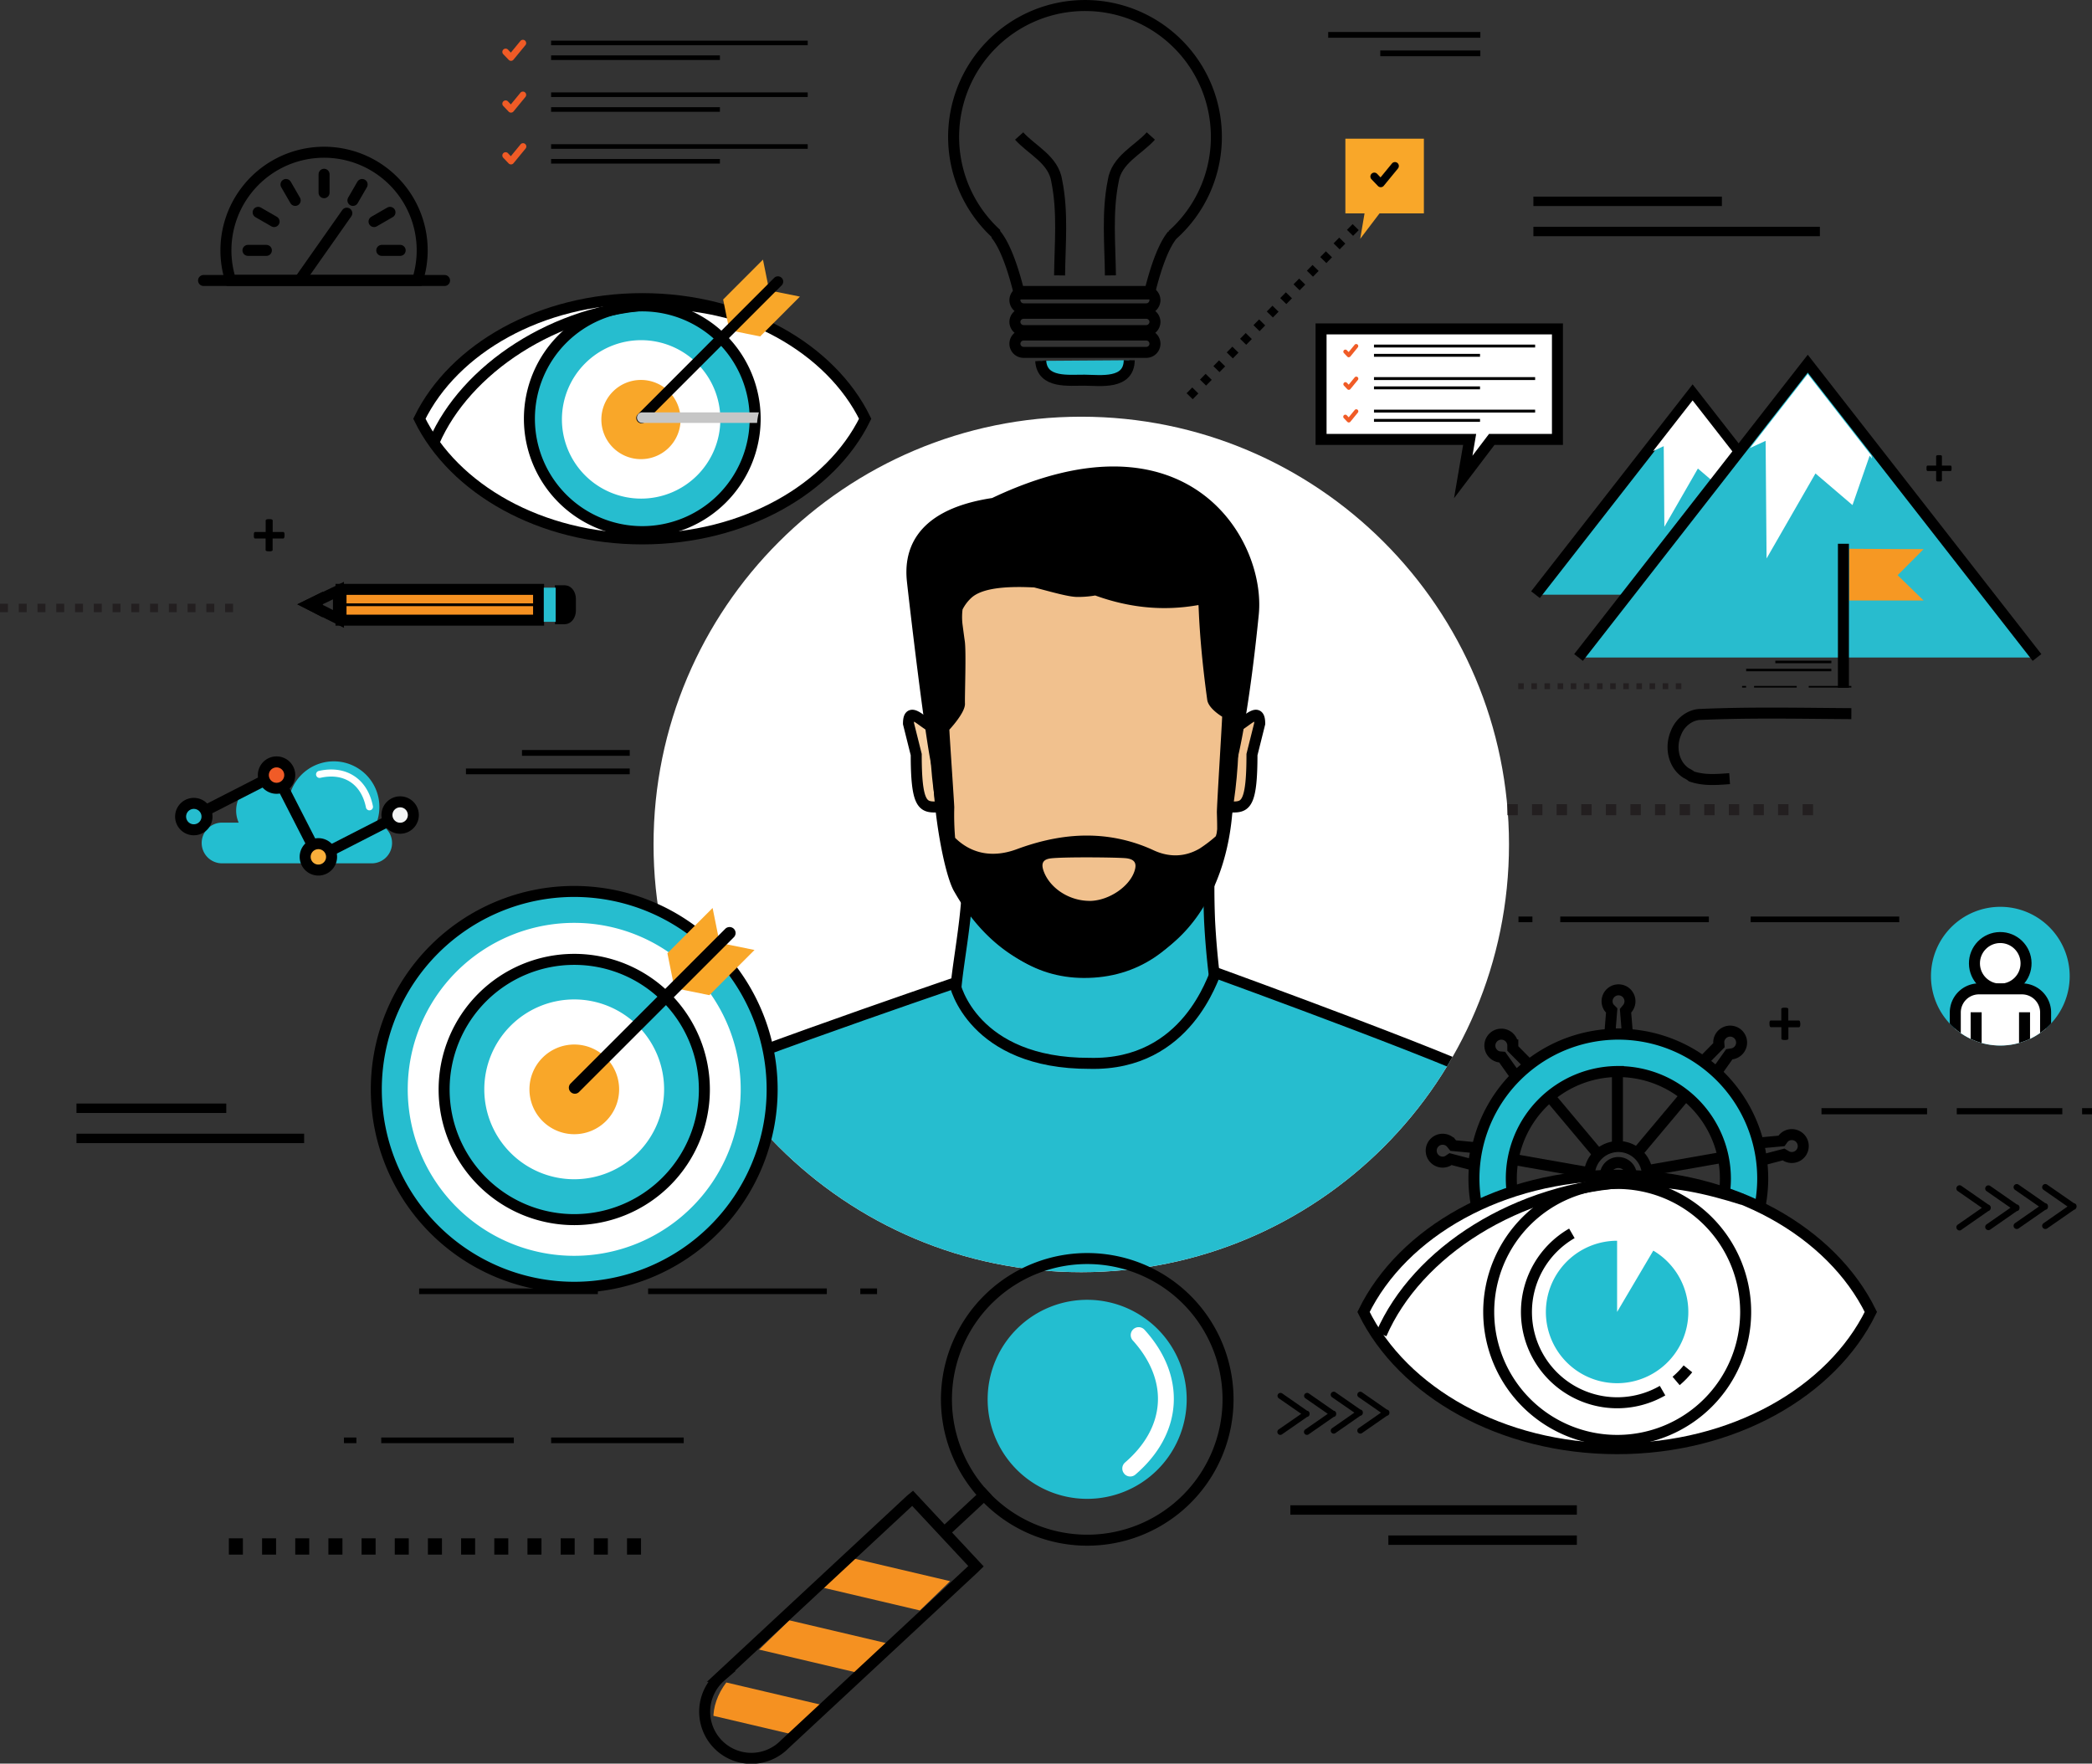 <svg xmlns="http://www.w3.org/2000/svg" xmlns:xlink="http://www.w3.org/1999/xlink" viewBox="0 0 950.76 801.5"><rect x="0" y="0" width="950.76" height="801.5" fill="#333333" stroke="none"/><defs><style>.cls-1,.cls-17,.cls-24{fill:#fff;}.cls-14,.cls-15,.cls-16,.cls-2,.cls-27{fill:none;}.cls-23,.cls-3{fill:#23bed0;}.cls-4{isolation:isolate;}.cls-5{clip-path:url(#clip-path);}.cls-11,.cls-13,.cls-19,.cls-30,.cls-6,.cls-9{fill:#26bdcf;}.cls-11,.cls-13,.cls-14,.cls-15,.cls-16,.cls-17,.cls-19,.cls-20,.cls-21,.cls-22,.cls-23,.cls-24,.cls-27,.cls-28,.cls-29,.cls-33,.cls-6,.cls-7,.cls-8,.cls-9{stroke:#000;stroke-width:5px;}.cls-6{stroke-linecap:square;}.cls-14,.cls-6,.cls-9{stroke-linejoin:bevel;}.cls-7{fill:#f7d0a2;}.cls-11,.cls-15,.cls-17,.cls-23,.cls-28,.cls-33,.cls-7,.cls-8{stroke-miterlimit:10;}.cls-8{fill:#f1c18e;}.cls-10,.cls-28{fill:#231f20;}.cls-12{fill:#f9a729;}.cls-16,.cls-19,.cls-20,.cls-21,.cls-22,.cls-27,.cls-29{stroke-linecap:round;}.cls-16,.cls-19,.cls-20,.cls-21,.cls-22{stroke-linejoin:round;}.cls-18{fill:#f05b26;}.cls-20{fill:#f05b27;}.cls-21{fill:#faaf3b;}.cls-22{fill:#f3f4f4;}.cls-25{clip-path:url(#clip-path-2);}.cls-26,.cls-29{fill:#f59121;}.cls-31{fill:#c6c6c6;mix-blend-mode:multiply;}.cls-32{clip-path:url(#clip-path-3);}.cls-33{fill:#28bcce;}.cls-34{fill:#f69823;}</style><clipPath id="clip-path" transform="translate(-125.62 -175)"><path class="cls-1" d="M811.42,558.77c0,107.36-87,194.39-194.39,194.39s-194.39-87-194.39-194.39,87-194.39,194.39-194.39S811.42,451.41,811.42,558.77Z"/></clipPath><clipPath id="clip-path-2" transform="translate(-125.62 -175)"><path class="cls-2" d="M563.62,887.53c-.43.49-18.8,18.29-19.28,18.75l-58.82,56.93c-10,9.67-24,11.44-31.23,3.95l-.21-.22c-7.25-7.5-5-21.42,5-31.1l76.72-74.25c.48-.47,1-.91,1.46-1.32Z"/></clipPath><clipPath id="clip-path-3" transform="translate(-125.62 -175)"><path class="cls-3" d="M1066.24,618.64a31.52,31.52,0,1,1-31.52-31.52A31.52,31.52,0,0,1,1066.24,618.64Z"/></clipPath></defs><g class="cls-4"><g id="Layer_1" data-name="Layer 1"><path class="cls-1" d="M811.42,558.77c0,107.36-87,194.39-194.39,194.39s-194.39-87-194.39-194.39,87-194.39,194.39-194.39S811.42,451.41,811.42,558.77Z" transform="translate(-125.62 -175)"/><g class="cls-5"><path class="cls-6" d="M647.19,688.75c4.39-5,12.47-19.55,19.19-34.42,6.49-10.56,12.2-23.48,11.4-29.66-.12-.91-.23-1.86-.34-2.8a15.94,15.94,0,0,0,.06-3.42Q676,606,675.35,593.57a364.74,364.74,0,0,1,.54-40c.16-2,.32-4.07.53-6.11,1.51-14.59-49.56,16.55-59.17,16.55-10.85,0-56.4-25-53.37-9.93,4.9,24.49-3.09,55.76-4,72.46-33.62,21.91-12.94,51.48-16.6,55.49,2.78,7,37.16-10.51,39.36-7.41,11.42,16.08,21.07,10.2,34.64,10.2a52.67,52.67,0,0,0,18.87-3.26l9.68,13.2C660.83,692.87,641.5,695.2,647.19,688.75Z" transform="translate(-125.62 -175)"/><path class="cls-7" d="M560.77,531.4a10.35,10.35,0,0,1-10.35,10.35h0c-5.72,0-8.4-2-8.4-23.82l-3.52-14.07c0-9.76,8,2.35,13.67,2.35h3.13c5.71,0,5.47.33,5.47,6.05Z" transform="translate(-125.62 -175)"/><path class="cls-8" d="M675.86,531.4a10.35,10.35,0,0,0,10.36,10.35h0c5.72,0,8.39-2,8.39-23.82l3.52-14.07c0-9.76-8,2.35-13.67,2.35h-3.12c-5.73,0-5.48.33-5.48,6.05Z" transform="translate(-125.62 -175)"/><path class="cls-2" d="M624.22,658.61a14.56,14.56,0,0,1,4,1.88c1.55-1,3.11-2,4.59-3Z" transform="translate(-125.62 -175)"/><path class="cls-2" d="M605.89,657.72c1.2,1,2.42,2,3.61,3a13.68,13.68,0,0,1,2.49-1.4A50.34,50.34,0,0,1,605.89,657.72Z" transform="translate(-125.62 -175)"/><path class="cls-9" d="M807.9,668.63c-2.66-5.4-129.73-51.54-129.73-51.54-1.24.82-12.46,42.26-57.31,41.17-53,.14-61.44-35.69-61.33-36.52,0,0-131.83,45-134.61,50.67s-39.27,227.44-43.13,239.66H852.27C848.08,900,810.68,674.29,807.9,668.63Z" transform="translate(-125.62 -175)"/><path class="cls-8" d="M681.51,425.53H555.3c-3,12.56-4.67,65.89-4.67,80.2,0,61.27,23.46,111,67.44,111.22h.33c46.68,0,67.77-49.8,67.77-111.23C686.17,491.43,684.51,438.09,681.51,425.53Z" transform="translate(-125.62 -175)"/><path d="M653.29,455.26l-1.56,0Z" transform="translate(-125.62 -175)"/><path d="M687.42,522c1.57-4.89,6.26-27.42,10.28-67.66,3.42-34.18-32.32-95.19-121.2-53-37.6,5.7-39.85,26.51-38.74,37.61.44,4.45,9.12,80,12,87.12-.14,17.46,5,46.86,9.69,54.38,18.8,32.92,45.78,39.13,59.1,38.47,43.09-2.13,66.89-38,67.54-83.11C686.15,531.15,686.91,526.57,687.42,522ZM641.1,571.23c-2.44,6.79-11.19,12.71-19.34,13.18a12.19,12.19,0,0,1-1.47,0c-9.23-.19-17.78-6.09-20.42-13.69-1.22-3.52-.08-5.2,3.32-5.62,5.73-.69,28.88-.5,33.93-.09C641.29,565.41,642.53,567.26,641.1,571.23Zm37.66-16.71a62.83,62.83,0,0,1-7.9,6.1c-6.82,4-14.05,4-20.93.82a71.66,71.66,0,0,0-28.17-6.67c-11.29-.34-22.59,1.93-34,6.15-11,4.09-20.71,2.08-28.06-5.14a123.73,123.73,0,0,1-.39-13.86c0-1.43-2.23-33.91-2.23-35.31,0,0,7.23-7.67,7.09-11.77-.14-3.79.63-23.76-.09-28.54-.36-2.46-.67-4.92-1-7.39a27.73,27.73,0,0,1,0-6.93,18.49,18.49,0,0,1,4.26-5.52c3.68-3.13,10.68-4.68,21.41-4.68,2.26,0,4.56.09,6.88.19,7.73,2,15.56,4.3,19.52,4.32a46.29,46.29,0,0,0,8.22-.66c14.86,5.37,30.39,7.3,46.91,4.34.19.36.2,15.6,4,43.1.55,4,6.77,7.62,6.77,7.62,0,2.1-2.47,41.32-2.39,43.64C678.76,547.65,678.85,551.16,678.76,554.52Z" transform="translate(-125.62 -175)"/></g><rect x="190.49" y="585.56" width="81.22" height="2.57"/><rect x="294.55" y="585.56" width="81.21" height="2.57"/><rect x="390.99" y="585.56" width="7.61" height="2.57"/><rect x="586.43" y="684.1" width="130.21" height="4.28"/><rect x="630.98" y="697.81" width="85.66" height="4.28"/><rect x="795.63" y="416.54" width="67.53" height="2.57"/><rect x="709.1" y="416.54" width="67.53" height="2.57"/><rect x="690.11" y="416.54" width="6.33" height="2.57"/><rect x="250.47" y="653.3" width="60.26" height="2.57"/><rect x="173.26" y="653.3" width="60.26" height="2.57"/><rect x="156.32" y="653.3" width="5.65" height="2.57"/><rect class="cls-10" x="819.26" y="365.47" width="4.73" height="5.02"/><rect class="cls-10" x="808.08" y="365.47" width="4.73" height="5.02"/><rect class="cls-10" x="796.89" y="365.47" width="4.73" height="5.02"/><rect class="cls-10" x="785.71" y="365.47" width="4.72" height="5.02"/><rect class="cls-10" x="774.53" y="365.47" width="4.72" height="5.02"/><rect class="cls-10" x="763.35" y="365.47" width="4.73" height="5.02"/><rect class="cls-10" x="752.17" y="365.47" width="4.73" height="5.02"/><rect class="cls-10" x="740.99" y="365.47" width="4.72" height="5.02"/><rect class="cls-10" x="729.81" y="365.47" width="4.73" height="5.02"/><rect class="cls-10" x="718.63" y="365.47" width="4.72" height="5.02"/><rect class="cls-10" x="707.45" y="365.47" width="4.72" height="5.02"/><rect class="cls-10" x="696.27" y="365.47" width="4.72" height="5.02"/><rect class="cls-10" x="685.08" y="365.47" width="4.73" height="5.02"/><rect class="cls-10" x="102.31" y="274.37" width="3.6" height="3.83"/><rect class="cls-10" x="93.78" y="274.37" width="3.6" height="3.83"/><rect class="cls-10" x="85.26" y="274.37" width="3.6" height="3.83"/><rect class="cls-10" x="76.73" y="274.37" width="3.6" height="3.83"/><rect class="cls-10" x="68.21" y="274.37" width="3.6" height="3.83"/><rect class="cls-10" x="59.68" y="274.37" width="3.61" height="3.83"/><rect class="cls-10" x="51.16" y="274.37" width="3.6" height="3.83"/><rect class="cls-10" x="42.63" y="274.37" width="3.6" height="3.83"/><rect class="cls-10" x="34.1" y="274.37" width="3.6" height="3.83"/><rect class="cls-10" x="25.58" y="274.37" width="3.6" height="3.83"/><rect class="cls-10" x="17.05" y="274.37" width="3.6" height="3.83"/><rect class="cls-10" x="8.53" y="274.37" width="3.6" height="3.83"/><rect class="cls-10" y="274.37" width="3.6" height="3.83"/><rect x="284.96" y="699.12" width="6.37" height="7.4"/><rect x="269.88" y="699.12" width="6.37" height="7.4"/><rect x="254.8" y="699.12" width="6.37" height="7.4"/><rect x="239.72" y="699.12" width="6.37" height="7.4"/><rect x="224.64" y="699.12" width="6.37" height="7.4"/><rect x="209.56" y="699.12" width="6.37" height="7.4"/><rect x="194.48" y="699.12" width="6.38" height="7.4"/><rect x="179.41" y="699.12" width="6.37" height="7.4"/><rect x="164.33" y="699.12" width="6.37" height="7.4"/><rect x="149.25" y="699.12" width="6.38" height="7.4"/><rect x="134.18" y="699.12" width="6.37" height="7.4"/><rect x="119.1" y="699.12" width="6.37" height="7.4"/><rect x="104.02" y="699.12" width="6.37" height="7.4"/><rect x="34.75" y="515.23" width="103.48" height="4.28"/><rect x="34.75" y="501.52" width="68.08" height="4.29"/><rect x="696.89" y="103.07" width="130.2" height="4.28"/><rect x="696.89" y="89.36" width="85.66" height="4.28"/><path d="M254.94,418.23a4.67,4.67,0,0,1-.05.72,1.64,1.64,0,0,1-.14.47.67.67,0,0,1-.21.25.5.5,0,0,1-.26.08h-4.76v5.18a.6.6,0,0,1-.07.27.76.76,0,0,1-.27.2,2,2,0,0,1-.49.13,7.24,7.24,0,0,1-1.52,0,2,2,0,0,1-.49-.13.68.68,0,0,1-.27-.2.43.43,0,0,1-.08-.27v-5.18h-4.75a.46.46,0,0,1-.25-.08.76.76,0,0,1-.2-.25A1.37,1.37,0,0,1,241,419a3.68,3.68,0,0,1,0-.72,5,5,0,0,1,0-.71,1.81,1.81,0,0,1,.13-.47.69.69,0,0,1,.2-.26.38.38,0,0,1,.24-.07h4.79v-5.17a.46.46,0,0,1,.08-.28.56.56,0,0,1,.27-.22,1.63,1.63,0,0,1,.49-.13,7.24,7.24,0,0,1,1.52,0,1.63,1.63,0,0,1,.49.13.61.61,0,0,1,.27.22.64.64,0,0,1,.07.28v5.17h4.8a.44.44,0,0,1,.24.07.69.69,0,0,1,.2.26,1.49,1.49,0,0,1,.13.47A4.83,4.83,0,0,1,254.94,418.23Z" transform="translate(-125.62 -175)"/><path d="M943.82,640.34a4.63,4.63,0,0,1-.05.71,1.46,1.46,0,0,1-.14.47.6.6,0,0,1-.21.25.5.5,0,0,1-.26.08H938.4V647a.54.54,0,0,1-.07.27.58.58,0,0,1-.27.2,1.63,1.63,0,0,1-.49.13,5.8,5.8,0,0,1-1.52,0,1.63,1.63,0,0,1-.49-.13.53.53,0,0,1-.27-.2.4.4,0,0,1-.08-.27v-5.18h-4.75a.46.46,0,0,1-.25-.08.66.66,0,0,1-.2-.25,1.44,1.44,0,0,1-.15-.47,3.63,3.63,0,0,1-.05-.71,5.1,5.1,0,0,1,0-.72,1.94,1.94,0,0,1,.13-.47.58.58,0,0,1,.2-.25.38.38,0,0,1,.24-.08h4.79v-5.17a.48.48,0,0,1,.08-.28.5.5,0,0,1,.27-.21,1.63,1.63,0,0,1,.49-.13,5.8,5.8,0,0,1,1.52,0,1.63,1.63,0,0,1,.49.13.53.53,0,0,1,.27.21.68.68,0,0,1,.07.28v5.17h4.8a.46.46,0,0,1,.24.08.58.58,0,0,1,.2.25,1.57,1.57,0,0,1,.13.47A5,5,0,0,1,943.82,640.34Z" transform="translate(-125.62 -175)"/><path class="cls-11" d="M476.54,670.05a89.95,89.95,0,1,1-90-89.92A90,90,0,0,1,476.54,670.05Z" transform="translate(-125.62 -175)"/><path class="cls-1" d="M462.25,670.05a75.66,75.66,0,1,1-75.66-75.64A75.67,75.67,0,0,1,462.25,670.05Z" transform="translate(-125.62 -175)"/><path class="cls-11" d="M445.74,670.05A59.14,59.14,0,1,1,386.59,611,59.13,59.13,0,0,1,445.74,670.05Z" transform="translate(-125.62 -175)"/><path class="cls-1" d="M427.44,670.05a40.86,40.86,0,1,1-40.85-40.84A40.84,40.84,0,0,1,427.44,670.05Z" transform="translate(-125.62 -175)"/><path class="cls-12" d="M407,670.05a20.38,20.38,0,1,1-20.39-20.35A20.39,20.39,0,0,1,407,670.05Z" transform="translate(-125.62 -175)"/><polygon class="cls-12" points="306.05 446.76 303.32 433.21 323.86 412.65 326.59 426.2 306.05 446.76"/><polygon class="cls-12" points="308.84 449.52 322.39 452.27 342.91 431.73 329.38 428.99 308.84 449.52"/><path d="M388.8,671.26a2.7,2.7,0,0,1-3.84,0h0a2.69,2.69,0,0,1,0-3.85l70.29-70.31a2.77,2.77,0,0,1,3.87,0h0a2.72,2.72,0,0,1,0,3.86Z" transform="translate(-125.62 -175)"/><path d="M744.61,826.3l11.31-7.86a1.37,1.37,0,0,0,.92-.56,1.34,1.34,0,0,0,.23-.86,1.35,1.35,0,0,0-.23-.86,1.37,1.37,0,0,0-.92-.56l-11.31-7.86a1.35,1.35,0,0,0-1.54,2.22L753.24,817l-10.17,7.06a1.35,1.35,0,0,0,1.54,2.22Z" transform="translate(-125.62 -175)"/><path d="M732.52,826.3l11.3-7.86a1.33,1.33,0,0,0,.92-.56A1.29,1.29,0,0,0,745,817a1.3,1.3,0,0,0-.24-.86,1.33,1.33,0,0,0-.92-.56l-11.3-7.86A1.35,1.35,0,0,0,731,810L741.15,817,731,824.08a1.35,1.35,0,0,0,1.54,2.22Z" transform="translate(-125.62 -175)"/><path d="M720.43,826.81l11.3-7.85a1.33,1.33,0,0,0,.92-.56,1.35,1.35,0,0,0,.23-.86,1.32,1.32,0,0,0-1.15-1.42l-11.3-7.86a1.35,1.35,0,0,0-1.54,2.22l10.17,7.06-10.17,7.06a1.35,1.35,0,1,0,1.54,2.21Z" transform="translate(-125.62 -175)"/><path d="M708.34,826.81l11.3-7.85a1.33,1.33,0,0,0,.92-.56,1.35,1.35,0,0,0,.23-.86,1.32,1.32,0,0,0-1.15-1.42l-11.3-7.86a1.35,1.35,0,1,0-1.54,2.22L717,817.54,706.8,824.6a1.35,1.35,0,1,0,1.54,2.21Z" transform="translate(-125.62 -175)"/><path d="M1056,733.29l12.14-8.44a1.64,1.64,0,0,0,1-2.44,1.49,1.49,0,0,0-1-.61L1056,713.37a1.44,1.44,0,1,0-1.65,2.37l10.91,7.59-10.91,7.59a1.44,1.44,0,0,0-.37,2A1.46,1.46,0,0,0,1056,733.29Z" transform="translate(-125.62 -175)"/><path d="M1043,733.29l12.14-8.44a1.42,1.42,0,0,0,1-.6,1.82,1.82,0,0,0,0-1.84,1.47,1.47,0,0,0-1-.61L1043,713.37a1.44,1.44,0,0,0-2,.36,1.45,1.45,0,0,0,.36,2l10.92,7.59-10.92,7.59a1.44,1.44,0,0,0,1.65,2.37Z" transform="translate(-125.62 -175)"/><path d="M1030.06,733.85l12.14-8.44a1.45,1.45,0,0,0,1-.6,1.84,1.84,0,0,0,0-1.85,1.45,1.45,0,0,0-1-.6l-12.14-8.44a1.45,1.45,0,0,0-1.65,2.38l10.92,7.58-10.92,7.59a1.45,1.45,0,0,0,1.65,2.38Z" transform="translate(-125.62 -175)"/><path d="M1017.08,733.85l12.14-8.44a1.55,1.55,0,0,0,0-3l-12.14-8.44a1.45,1.45,0,1,0-1.65,2.38l10.91,7.58-10.91,7.59a1.45,1.45,0,1,0,1.65,2.38Z" transform="translate(-125.62 -175)"/><path class="cls-13" d="M598.6,339c.67,10.41,12.79,8.7,20,8.78s20.09,2,20.23-9.07" transform="translate(-125.62 -175)"/><path class="cls-14" d="M578.56,281.4h-.45c5.12,6.14,8.84,19.14,10.78,27.18h59.05c1.89-7.87,5.52-20.71,10.48-26.76a59.71,59.71,0,1,0-79.86-.42Z" transform="translate(-125.62 -175)"/><path class="cls-15" d="M588.79,236.81c5.82,6.48,15.72,10.72,17.13,20.61,2.83,14.13,1.41,28.26,1.25,42.74" transform="translate(-125.62 -175)"/><path class="cls-15" d="M648.65,236.81c-5.82,6.48-15.72,10.72-17.13,20.61-2.82,14.13-1.41,28.26-1.24,42.74" transform="translate(-125.62 -175)"/><path class="cls-14" d="M650.52,311.41a4,4,0,0,1-3.95,3.95h-55.7a4,4,0,0,1-4-3.95h0a4,4,0,0,1,4-3.94h55.7a4,4,0,0,1,3.95,3.94Z" transform="translate(-125.62 -175)"/><path class="cls-14" d="M650.52,321.31a4,4,0,0,1-3.95,3.94h-55.7a4,4,0,0,1-4-3.94h0a4,4,0,0,1,4-3.95h55.7a4,4,0,0,1,3.95,3.95Z" transform="translate(-125.62 -175)"/><path class="cls-14" d="M650.52,331.2a3.94,3.94,0,0,1-3.95,3.94h-55.7a3.94,3.94,0,0,1-4-3.94h0a4,4,0,0,1,4-3.95h55.7a4,4,0,0,1,3.95,3.95Z" transform="translate(-125.62 -175)"/><path class="cls-15" d="M315.36,302.42a44.6,44.6,0,1,0-84.93,0Z" transform="translate(-125.62 -175)"/><line class="cls-16" x1="181.87" y1="113.79" x2="173.5" y2="113.79"/><line class="cls-16" x1="177.24" y1="96.51" x2="169.99" y2="100.69"/><line class="cls-16" x1="164.58" y1="83.84" x2="160.39" y2="91.08"/><line class="cls-16" x1="147.28" y1="79.2" x2="147.28" y2="87.58"/><line class="cls-16" x1="129.98" y1="83.84" x2="134.16" y2="91.08"/><line class="cls-16" x1="117.32" y1="96.51" x2="124.57" y2="100.69"/><line class="cls-16" x1="112.69" y1="113.79" x2="121.06" y2="113.79"/><line class="cls-16" x1="157.62" y1="96.88" x2="136.89" y2="126.37"/><line class="cls-16" x1="92.51" y1="127.47" x2="202.04" y2="127.47"/><polygon class="cls-17" points="707.82 149.47 600.39 149.47 600.39 199.69 667.92 199.69 665 216.78 677.97 199.69 707.82 199.69 707.82 149.47"/><rect x="624.44" y="156.61" width="73.24" height="1.31"/><rect x="624.44" y="160.82" width="48.19" height="1.32"/><path class="cls-18" d="M738.62,337.38a.94.94,0,0,1-.68-.29l-1.53-1.61a.93.93,0,0,1,0-1.32.92.92,0,0,1,1.32,0l.81.84,2.72-3.31a.93.93,0,1,1,1.44,1.19L739.34,337a.92.92,0,0,1-.68.34Z" transform="translate(-125.62 -175)"/><rect x="624.44" y="171.39" width="73.24" height="1.32"/><rect x="624.44" y="175.61" width="48.19" height="1.32"/><path class="cls-18" d="M738.62,352.17a1,1,0,0,1-.68-.3l-1.53-1.61a.93.93,0,1,1,1.35-1.29l.81.85,2.72-3.32a.93.93,0,1,1,1.44,1.19l-3.39,4.13a.92.92,0,0,1-.68.34Z" transform="translate(-125.62 -175)"/><rect x="624.44" y="186.18" width="73.24" height="1.31"/><rect x="624.44" y="190.39" width="48.19" height="1.32"/><path class="cls-18" d="M738.62,367a1,1,0,0,1-.68-.29l-1.53-1.61a.94.94,0,1,1,1.35-1.3l.81.85,2.72-3.31a.93.93,0,0,1,1.31-.13.92.92,0,0,1,.13,1.31l-3.39,4.14a.92.92,0,0,1-.68.34Z" transform="translate(-125.62 -175)"/><path class="cls-3" d="M296.69,549.11A20.73,20.73,0,0,0,277.31,521a20.76,20.76,0,0,0-19.79,14.54,13.54,13.54,0,0,0-23.42,13.32h-7.57a9.25,9.25,0,1,0,0,18.5h68a9.25,9.25,0,0,0,2.2-18.24Z" transform="translate(-125.62 -175)"/><path class="cls-1" d="M293.93,543.22a1.59,1.59,0,0,0,1.17-1.86c-1.22-6.13-4.19-10.88-8.59-13.73s-9.94-3.64-16-2.26a1.61,1.61,0,0,0-1.21,1.92,1.6,1.6,0,0,0,1.92,1.21c5.19-1.18,9.87-.55,13.54,1.83s6.13,6.4,7.18,11.65a1.61,1.61,0,0,0,1.89,1.26Z" transform="translate(-125.62 -175)"/><line class="cls-16" x1="125.22" y1="352.09" x2="88.06" y2="371.1"/><line class="cls-16" x1="181.87" y1="370.39" x2="144.71" y2="389.4"/><line class="cls-16" x1="125.7" y1="352.24" x2="144.71" y2="389.4"/><path class="cls-19" d="M208,544.25a6,6,0,1,1,3.88,7.58A6,6,0,0,1,208,544.25Z" transform="translate(-125.62 -175)"/><path class="cls-20" d="M245.6,525.4a6,6,0,1,1,3.87,7.57A6,6,0,0,1,245.6,525.4Z" transform="translate(-125.62 -175)"/><path class="cls-21" d="M264.61,562.55a6,6,0,1,1,3.87,7.58A6,6,0,0,1,264.61,562.55Z" transform="translate(-125.62 -175)"/><path class="cls-22" d="M301.77,543.54a6,6,0,1,1,3.87,7.58A6,6,0,0,1,301.77,543.54Z" transform="translate(-125.62 -175)"/><rect x="738.63" y="277.58" width="3.66" height="3.89" transform="translate(-103.3 437.23) rotate(-45.54)"/><rect x="732.56" y="283.77" width="3.66" height="3.89" transform="translate(-109.5 434.83) rotate(-45.55)"/><rect x="726.48" y="289.96" width="3.66" height="3.89" transform="translate(-115.5 432.88) rotate(-45.59)"/><rect x="720.41" y="296.14" width="3.66" height="3.89" transform="translate(-122.11 429.54) rotate(-45.52)"/><rect x="714.33" y="302.33" width="3.66" height="3.89" transform="translate(-128.29 427.18) rotate(-45.53)"/><rect x="708.26" y="308.52" width="3.67" height="3.89" transform="translate(-134.45 424.89) rotate(-45.54)"/><rect x="702.19" y="314.7" width="3.67" height="3.89" transform="translate(-140.81 422.07) rotate(-45.52)"/><rect x="696.12" y="320.89" width="3.66" height="3.89" transform="translate(-146.89 420) rotate(-45.55)"/><rect x="690.04" y="327.08" width="3.66" height="3.89" transform="translate(-153.13 417.51) rotate(-45.55)"/><rect x="683.97" y="333.26" width="3.66" height="3.89" transform="translate(-159.36 415.04) rotate(-45.55)"/><rect x="677.89" y="339.45" width="3.67" height="3.89" transform="translate(-165.41 413.11) rotate(-45.59)"/><rect x="671.82" y="345.64" width="3.66" height="3.89" transform="translate(-171.64 410.68) rotate(-45.6)"/><rect x="665.74" y="351.82" width="3.67" height="3.89" transform="translate(-178.16 407.33) rotate(-45.53)"/><polygon class="cls-12" points="647.12 63.04 611.44 63.04 611.44 96.98 620.15 96.98 618.18 108.54 626.95 96.98 647.12 96.98 647.12 63.04"/><path d="M753.14,260.08a1.76,1.76,0,0,1-1.29-.56l-2.93-3.06A1.78,1.78,0,0,1,751.5,254l1.54,1.62,5.17-6.3a1.77,1.77,0,0,1,2.5-.26,1.79,1.79,0,0,1,.25,2.51l-6.45,7.86a1.71,1.71,0,0,1-1.3.64Z" transform="translate(-125.62 -175)"/><path class="cls-15" d="M861.13,722.46a13.2,13.2,0,1,1,13.2-13.2A13.22,13.22,0,0,1,861.13,722.46Zm0-19.13a5.93,5.93,0,1,0,5.92,5.93A5.94,5.94,0,0,0,861.13,703.33Z" transform="translate(-125.62 -175)"/><line class="cls-15" x1="735.08" y1="485.64" x2="735.08" y2="521.05"/><line class="cls-15" x1="703.58" y1="497.47" x2="726.35" y2="524.6"/><line class="cls-15" x1="687.06" y1="526.78" x2="721.94" y2="532.93"/><line class="cls-15" x1="693.25" y1="559.86" x2="723.92" y2="542.15"/><line class="cls-15" x1="719.25" y1="581.22" x2="731.36" y2="547.94"/><line class="cls-15" x1="752.9" y1="580.88" x2="740.78" y2="547.59"/><line class="cls-15" x1="778.45" y1="558.98" x2="747.78" y2="541.27"/><line class="cls-15" x1="783.95" y1="525.78" x2="749.07" y2="531.93"/><line class="cls-15" x1="766.82" y1="496.82" x2="744.06" y2="523.95"/><path class="cls-15" d="M808.28,655.4l6.2,8.72,6.1-5.11-7.43-7.51,0-1.61a5.15,5.15,0,0,0-1.19-3,5.21,5.21,0,1,0-5.19,8.39Z" transform="translate(-125.62 -175)"/><path class="cls-15" d="M784.82,701.77l10.36,2.7,1.39-7.84-10.52-1-1-1.24a5.11,5.11,0,0,0-2.87-1.56,5.2,5.2,0,1,0,1.43,9.76Z" transform="translate(-125.62 -175)"/><path class="cls-15" d="M797.71,752.38l9.68-4.6-4-6.89-8.69,6-1.57-.29a5.12,5.12,0,0,0-3.2.64,5.21,5.21,0,1,0,7.36,6.57Z" transform="translate(-125.62 -175)"/><path class="cls-15" d="M839.31,783.52l4.46-9.73-7.48-2.72-2.79,10.18-1.4.79a5.2,5.2,0,1,0,7.74,6.11,5.07,5.07,0,0,0,.09-3.26Z" transform="translate(-125.62 -175)"/><path class="cls-15" d="M891.2,780.66l-2.84-10.33-7.48,2.72,4.41,9.6-.57,1.5a5.14,5.14,0,0,0,.08,3.26,5.21,5.21,0,1,0,7.75-6.11Z" transform="translate(-125.62 -175)"/><path class="cls-15" d="M929.11,745.1,920.29,739l-4,6.9,9.55,4.52.53,1.51a5.12,5.12,0,0,0,2.16,2.45,5.2,5.2,0,1,0,5.2-9,5.11,5.11,0,0,0-3.19-.65Z" transform="translate(-125.62 -175)"/><path class="cls-15" d="M935.29,693.5l-10.66,1,1.38,7.84,10.22-2.67,1.38.82a5.2,5.2,0,1,0,1.42-9.76,5,5,0,0,0-2.86,1.56Z" transform="translate(-125.62 -175)"/><path class="cls-15" d="M906.85,650l-7.52,7.63,6.1,5.12,6.11-8.62,1.59-.26a5.2,5.2,0,1,0-6.39-5.36Z" transform="translate(-125.62 -175)"/><path class="cls-15" d="M858.1,634.2l-.86,10.68h8l-.86-10.53,1-1.21A5.2,5.2,0,1,0,856,630a5.11,5.11,0,0,0,1,3.09Z" transform="translate(-125.62 -175)"/><path class="cls-23" d="M861.13,776.23a65.62,65.62,0,1,1,65.6-65.61A65.69,65.69,0,0,1,861.13,776.23Zm0-114.27a48.65,48.65,0,1,0,48.64,48.66A48.71,48.71,0,0,0,861.13,662Z" transform="translate(-125.62 -175)"/><path class="cls-1" d="M860.59,709.11c-52.59,0-97.49,25.79-115.28,62.13,17.79,36.34,62.69,62.13,115.28,62.13s97.49-25.79,115.29-62.13C958.08,734.9,913.18,709.11,860.59,709.11Z" transform="translate(-125.62 -175)"/><path class="cls-24" d="M802.2,771.24a58.39,58.39,0,1,1,58.39,58.38A58.4,58.4,0,0,1,802.2,771.24Z" transform="translate(-125.62 -175)"/><path class="cls-15" d="M860.59,709.11c-52.59,0-97.49,25.79-115.28,62.13,17.79,36.34,62.69,62.13,115.28,62.13s97.49-25.79,115.29-62.13C958.08,734.9,913.18,709.11,860.59,709.11Z" transform="translate(-125.62 -175)"/><path class="cls-15" d="M917.51,720.09c-15.94-5-31.71-8.77-50.11-7.93-52.54,2.39-97.88,32-114,69.13" transform="translate(-125.62 -175)"/><path class="cls-3" d="M877,743.37l-16.45,27.87V738.88A32.37,32.37,0,1,0,877,743.37Z" transform="translate(-125.62 -175)"/><path class="cls-15" d="M881.21,807A41.24,41.24,0,0,1,840,735.52" transform="translate(-125.62 -175)"/><path class="cls-15" d="M892.74,797.09a40,40,0,0,1-5.37,5.51" transform="translate(-125.62 -175)"/><g class="cls-25"><polygon class="cls-26" points="322.89 709.51 447.3 738.77 454.56 723.94 330.13 694.68 322.89 709.51"/><polygon class="cls-26" points="307.53 740.88 431.94 770.14 439.2 755.31 314.8 726.05 307.53 740.88"/><polygon class="cls-26" points="292.18 772.25 416.59 801.5 423.85 786.68 299.44 757.42 292.18 772.25"/></g><path class="cls-3" d="M588.24,778.46a45.23,45.23,0,1,0,63.94,1A45.24,45.24,0,0,0,588.24,778.46Z" transform="translate(-125.62 -175)"/><path class="cls-1" d="M636.69,844.92a3.6,3.6,0,0,0,4.95.22c10.64-9.15,16.65-20.22,17.38-32s-3.86-23.49-13.24-33.8a3.6,3.6,0,1,0-5.34,4.84c8,8.86,12,18.72,11.38,28.52s-5.76,19.08-14.89,26.95a3.6,3.6,0,0,0-.38,5.08Z" transform="translate(-125.62 -175)"/><path class="cls-15" d="M663.31,857.86a64,64,0,1,1,3.27-90.52A64.05,64.05,0,0,1,663.31,857.86Z" transform="translate(-125.62 -175)"/><line class="cls-15" x1="449.1" y1="677.8" x2="428.21" y2="697.22"/><path class="cls-15" d="M540.36,855.91c-.35.29-.71.56-1.05.88l-86.07,80.06a21.2,21.2,0,1,0,28.88,31l86.06-80.06c.34-.31.64-.65,1-1Z" transform="translate(-125.62 -175)"/><path class="cls-15" d="M380.36,456.2h1.87c1.42,0,2.6-1.64,2.62-3.7l0-5.26c0-2.06-1.12-3.74-2.56-3.76h-2Z" transform="translate(-125.62 -175)"/><polygon class="cls-27" points="153.82 281.28 153.82 268.4 140.72 274.7 153.82 281.28"/><polygon class="cls-28" points="144.21 272.92 140.72 274.66 144.17 276.47 144.21 272.92"/><rect class="cls-29" x="154.98" y="267.85" width="89.79" height="13.99"/><rect x="154.68" y="274.22" width="89.49" height="1.25"/><rect class="cls-30" x="247.13" y="267.07" width="5.41" height="15.53"/><path class="cls-1" d="M417.52,310.72c-46.21,0-85.67,22.66-101.3,54.59,15.63,31.93,55.09,54.6,101.3,54.6s85.67-22.67,101.3-54.6C503.19,333.38,463.73,310.72,417.52,310.72Z" transform="translate(-125.62 -175)"/><path class="cls-13" d="M366.22,365.31a51.3,51.3,0,1,1,51.3,51.3A51.3,51.3,0,0,1,366.22,365.31Z" transform="translate(-125.62 -175)"/><path class="cls-15" d="M417.52,310.72c-46.21,0-85.67,22.66-101.3,54.59,15.63,31.93,55.09,54.6,101.3,54.6s85.67-22.67,101.3-54.6C503.19,333.38,463.73,310.72,417.52,310.72Z" transform="translate(-125.62 -175)"/><path class="cls-15" d="M467.53,320.37c-14-4.35-27.86-7.71-44-7-46.16,2.1-86.41,29.71-100.56,62.32" transform="translate(-125.62 -175)"/><path class="cls-1" d="M453,365.6a36,36,0,1,1-36-36A36,36,0,0,1,453,365.6Z" transform="translate(-125.62 -175)"/><path class="cls-12" d="M434.92,365.6a18,18,0,1,1-18-17.93A18,18,0,0,1,434.92,365.6Z" transform="translate(-125.62 -175)"/><polygon class="cls-12" points="331.05 148.05 328.65 136.11 346.75 117.99 349.16 129.93 331.05 148.05"/><polygon class="cls-12" points="333.51 150.48 345.46 152.91 363.54 134.8 351.62 132.39 333.51 150.48"/><path d="M418.89,366.67a2.36,2.36,0,0,1-3.38,0h0a2.37,2.37,0,0,1,0-3.39l61.95-62a2.42,2.42,0,0,1,3.4,0h0a2.38,2.38,0,0,1,0,3.4Z" transform="translate(-125.62 -175)"/><path class="cls-31" d="M470.52,362.41H417.34a2.4,2.4,0,0,0,0,4.79H469.7A25.1,25.1,0,0,1,470.52,362.41Z" transform="translate(-125.62 -175)"/><path class="cls-3" d="M1066.24,618.64a31.52,31.52,0,1,1-31.52-31.52A31.52,31.52,0,0,1,1066.24,618.64Z" transform="translate(-125.62 -175)"/><g class="cls-32"><circle class="cls-17" cx="1034.72" cy="612.75" r="11.73" transform="translate(-133.59 -161.34) rotate(-0.75)"/><path class="cls-17" d="M1055.25,667.16a10.76,10.76,0,0,1-10.76,10.75H1025a10.75,10.75,0,0,1-10.75-10.75v-32A10.74,10.74,0,0,1,1025,624.41h19.54a10.75,10.75,0,0,1,10.76,10.74Z" transform="translate(-125.62 -175)"/><line class="cls-23" x1="898.11" y1="460.03" x2="898.11" y2="497.04"/><line class="cls-23" x1="920.1" y1="460.03" x2="920.1" y2="497.04"/></g><rect x="211.76" y="349.26" width="74.44" height="2.62"/><rect x="237.23" y="340.86" width="48.97" height="2.62"/><rect x="250.46" y="18.47" width="116.62" height="2.09"/><rect x="250.46" y="25.17" width="76.72" height="2.1"/><path class="cls-18" d="M357.87,202.65a1.48,1.48,0,0,1-1.08-.47l-2.45-2.56a1.49,1.49,0,0,1,2.16-2.06l1.28,1.35,4.33-5.27a1.47,1.47,0,0,1,2.1-.21,1.5,1.5,0,0,1,.2,2.1L359,202.1a1.47,1.47,0,0,1-1.09.55Z" transform="translate(-125.62 -175)"/><rect x="250.46" y="42" width="116.62" height="2.09"/><rect x="250.46" y="48.71" width="76.72" height="2.1"/><path class="cls-18" d="M357.87,226.19a1.51,1.51,0,0,1-1.08-.46l-2.45-2.57a1.49,1.49,0,0,1,2.16-2.06l1.28,1.35,4.33-5.27a1.48,1.48,0,0,1,2.1-.22,1.5,1.5,0,0,1,.2,2.1L359,225.64a1.46,1.46,0,0,1-1.09.54Z" transform="translate(-125.62 -175)"/><rect x="250.46" y="65.54" width="116.62" height="2.09"/><rect x="250.46" y="72.25" width="76.72" height="2.1"/><path class="cls-18" d="M357.87,249.73a1.51,1.51,0,0,1-1.08-.46l-2.45-2.57a1.49,1.49,0,1,1,2.16-2.06l1.28,1.35,4.33-5.27a1.49,1.49,0,1,1,2.3,1.88L359,249.18a1.47,1.47,0,0,1-1.09.55Z" transform="translate(-125.62 -175)"/><rect x="603.64" y="14.54" width="69.15" height="2.62"/><rect x="627.29" y="22.93" width="45.49" height="2.62"/><rect x="827.82" y="503.61" width="47.98" height="2.8"/><rect x="889.3" y="503.61" width="47.97" height="2.8"/><rect x="946.26" y="503.61" width="4.5" height="2.8"/><polyline class="cls-33" points="840.66 270.26 790.63 206.15 769.25 178.74 749.05 204.63 697.84 270.26"/><polygon class="cls-1" points="756.12 202.77 756.41 239.42 771.65 212.94 783.18 222.79 788.53 207.39 789.26 208.32 789.05 207.35 769.25 181.97 751.27 205.01 756.12 202.77"/><polyline class="cls-33" points="925.77 298.81 852.78 205.27 821.58 165.28 792.11 203.05 717.4 298.81"/><polygon class="cls-1" points="802.43 200.34 802.86 253.81 825.08 215.17 841.91 229.55 849.72 207.07 850.78 208.44 850.47 207.02 821.58 169.99 795.35 203.61 802.43 200.34"/><rect class="cls-10" x="690" y="310.52" width="2.52" height="2.68"/><rect class="cls-10" x="695.97" y="310.52" width="2.52" height="2.68"/><rect class="cls-10" x="701.93" y="310.52" width="2.52" height="2.68"/><rect class="cls-10" x="707.9" y="310.52" width="2.52" height="2.68"/><rect class="cls-10" x="713.87" y="310.52" width="2.52" height="2.68"/><rect class="cls-10" x="719.84" y="310.52" width="2.52" height="2.68"/><rect class="cls-10" x="725.81" y="310.52" width="2.52" height="2.68"/><rect class="cls-10" x="731.78" y="310.52" width="2.52" height="2.68"/><rect class="cls-10" x="737.74" y="310.52" width="2.52" height="2.68"/><rect class="cls-10" x="743.71" y="310.52" width="2.52" height="2.68"/><rect class="cls-10" x="749.68" y="310.52" width="2.52" height="2.68"/><rect class="cls-10" x="755.65" y="310.52" width="2.52" height="2.68"/><rect class="cls-10" x="761.61" y="310.52" width="2.52" height="2.68"/><path d="M1012.56,387.84a4.73,4.73,0,0,1,0,.58,1.5,1.5,0,0,1-.12.39.58.58,0,0,1-.17.2.43.43,0,0,1-.22.06h-3.88v4.24a.32.32,0,0,1-.07.22.45.45,0,0,1-.21.16,1.2,1.2,0,0,1-.4.11,3.64,3.64,0,0,1-.62,0,3.77,3.77,0,0,1-.63,0,1.2,1.2,0,0,1-.4-.11.55.55,0,0,1-.22-.16.38.38,0,0,1-.07-.22v-4.24h-3.87a.37.37,0,0,1-.21-.06.58.58,0,0,1-.17-.2,1.5,1.5,0,0,1-.12-.39,3.22,3.22,0,0,1,0-.58,3.42,3.42,0,0,1,0-.59,1.37,1.37,0,0,1,.1-.38.53.53,0,0,1,.16-.21.36.36,0,0,1,.2-.06h3.91v-4.23a.48.48,0,0,1,.07-.23.48.48,0,0,1,.22-.17,1.2,1.2,0,0,1,.4-.11,3.77,3.77,0,0,1,.63,0,3.64,3.64,0,0,1,.62,0,1.2,1.2,0,0,1,.4.11.41.41,0,0,1,.21.17.39.39,0,0,1,.07.23v4.23h3.92a.39.39,0,0,1,.2.06.53.53,0,0,1,.16.21,1.77,1.77,0,0,1,.11.38A5,5,0,0,1,1012.56,387.84Z" transform="translate(-125.62 -175)"/><rect x="793.58" y="303.93" width="38.72" height="1.14"/><rect x="806.84" y="300.27" width="25.47" height="1.14"/><path class="cls-15" d="M911.68,528.87c-6,.43-11.64.92-17.27-1a10.57,10.57,0,0,0-2.35-1.46c-6.1-3.88-7.51-12.15-4.69-18.47,1.88-4.86,6.57-8.26,11.26-8.26,23-1,45.55-.48,68.38-.35" transform="translate(-125.62 -175)"/><rect x="822.01" y="311.74" width="19.38" height="0.74"/><rect x="797.18" y="311.74" width="19.38" height="0.74"/><rect x="791.73" y="311.74" width="1.82" height="0.74"/><polygon class="cls-34" points="874.23 249.56 866.15 249.56 840.39 249.4 840.39 272.91 874.23 272.91 862.43 261.41 874.23 249.56"/><line class="cls-15" x1="837.79" y1="247.12" x2="837.79" y2="312.59"/></g></g></svg>